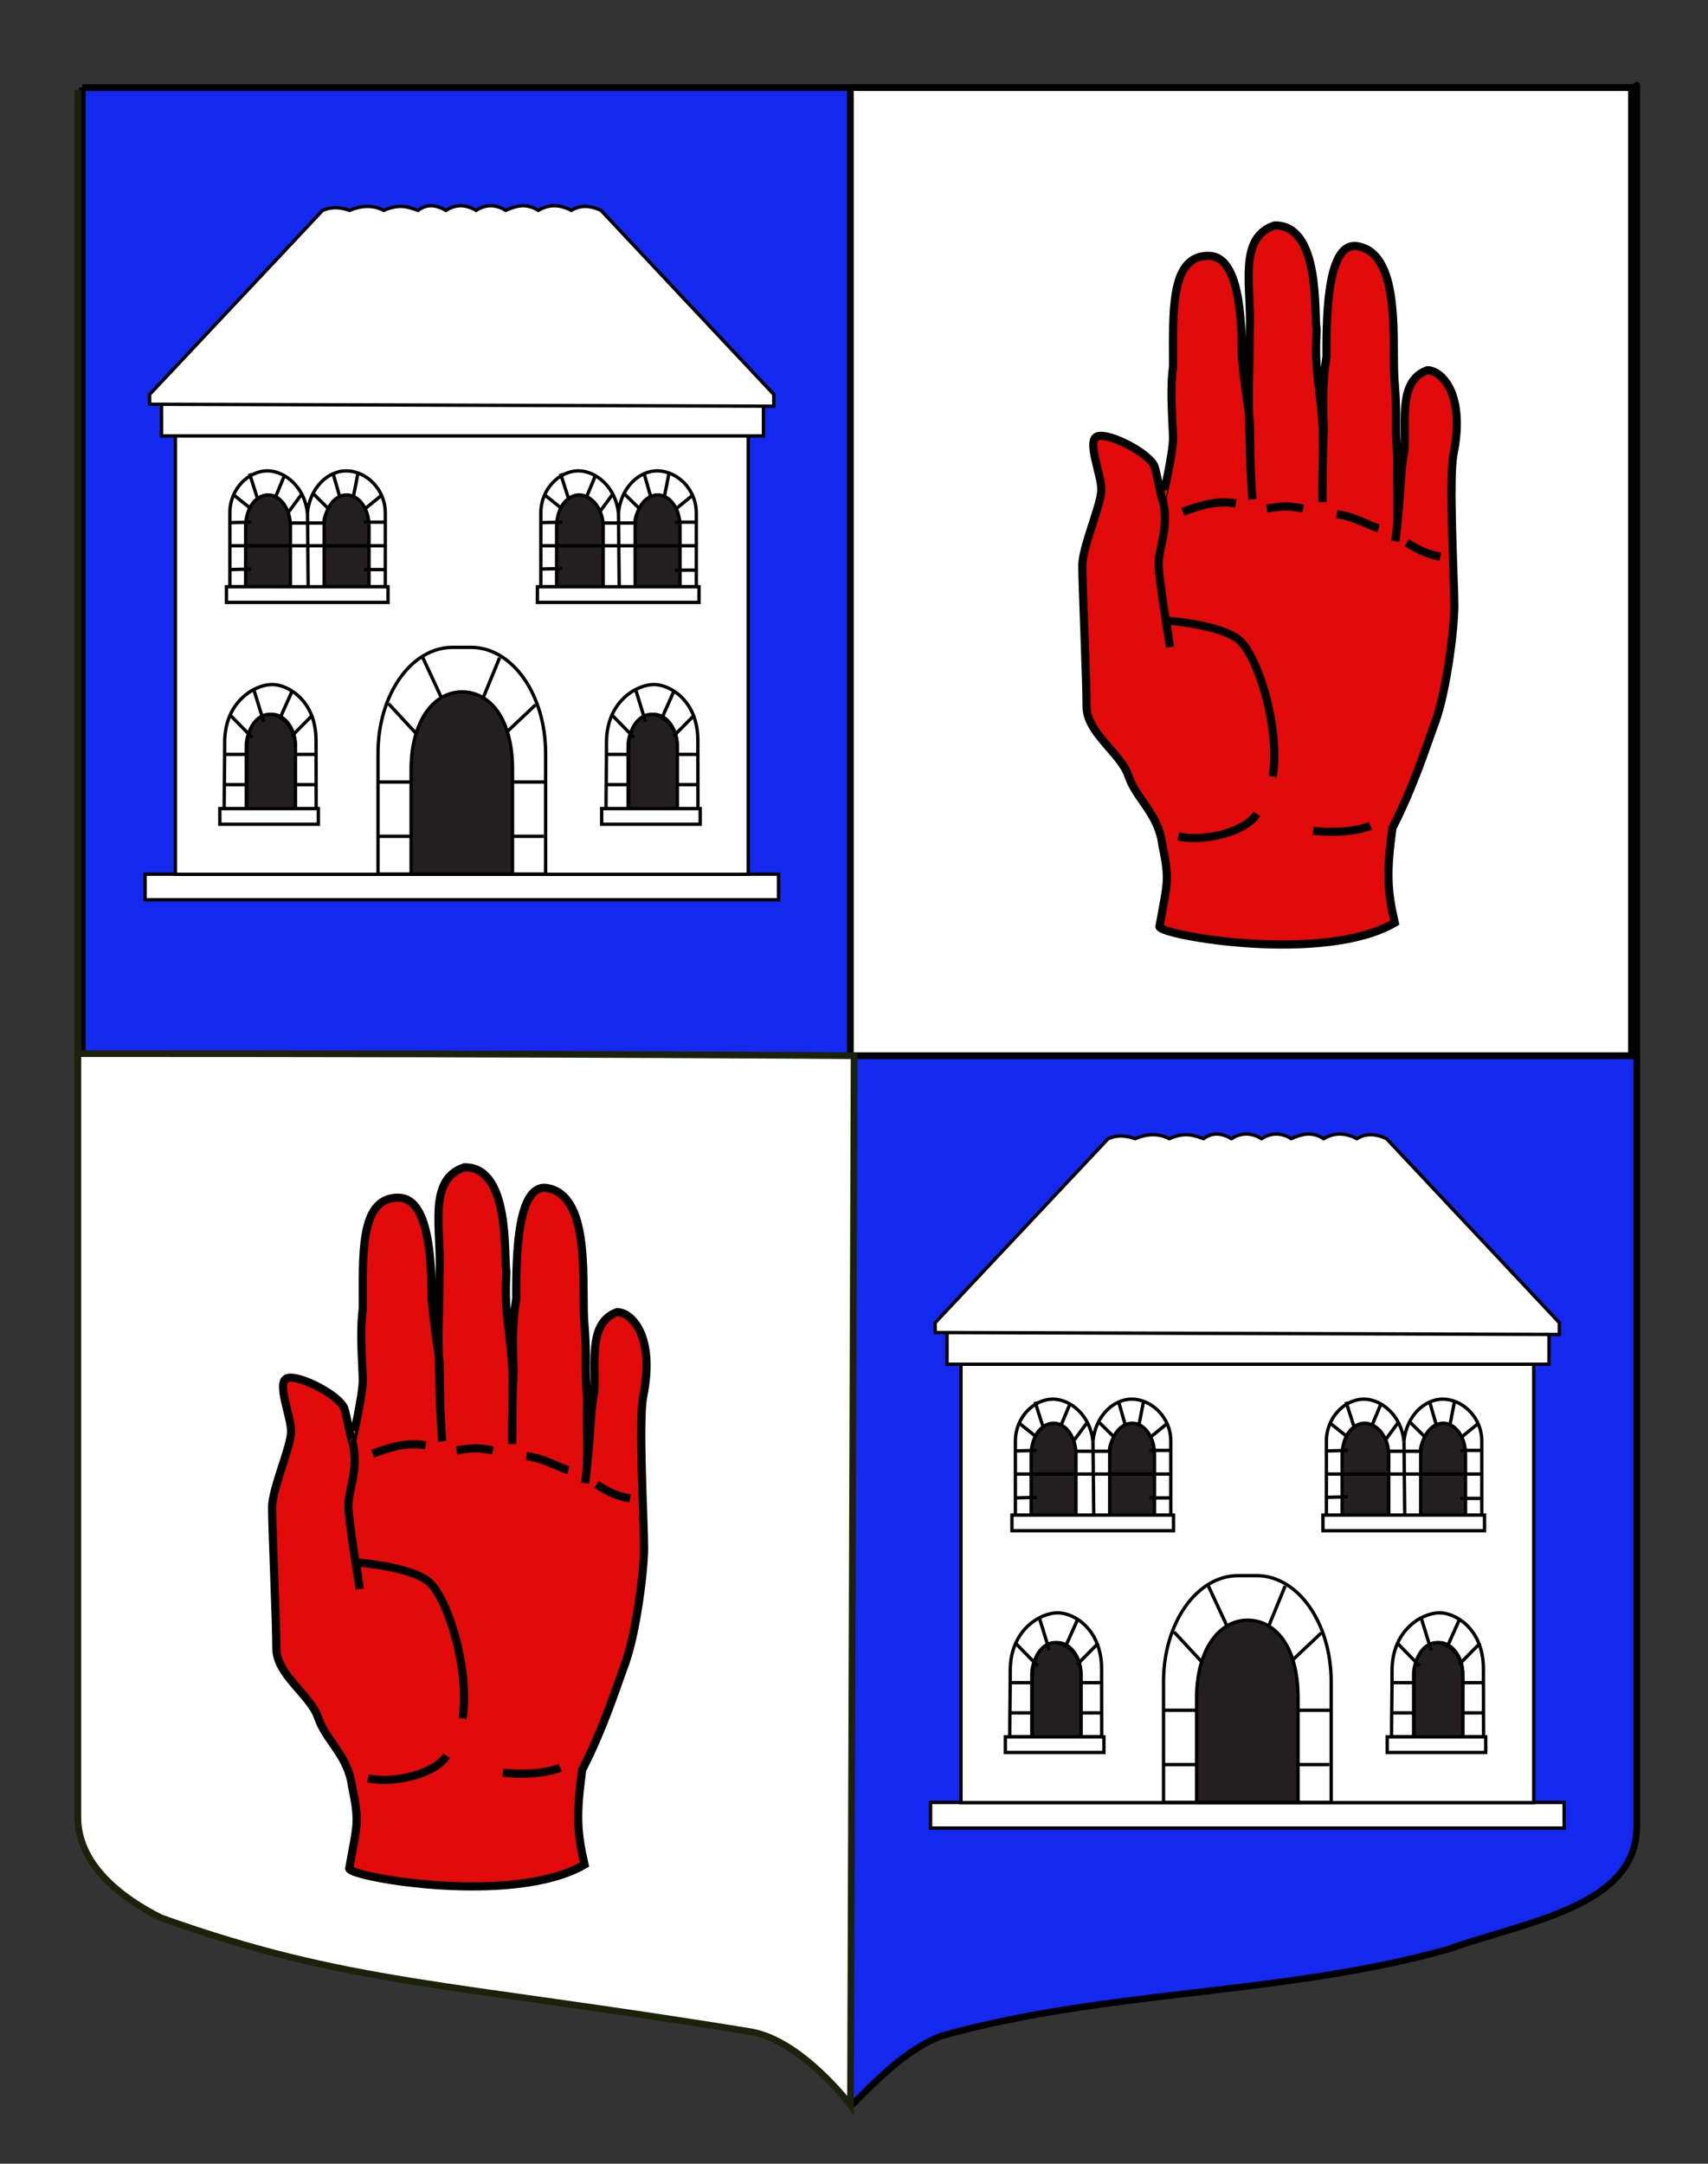 <?xml version="1.0" encoding="utf-8"?>
<!-- Generator: Adobe Illustrator 15.1.0, SVG Export Plug-In . SVG Version: 6.00 Build 0)  -->
<!DOCTYPE svg PUBLIC "-//W3C//DTD SVG 1.1//EN" "http://www.w3.org/Graphics/SVG/1.1/DTD/svg11.dtd">
<svg version="1.1"
	 id="svg2" xmlns:rdf="http://www.w3.org/1999/02/22-rdf-syntax-ns#" xmlns:dc="http://purl.org/dc/elements/1.1/" xmlns:inkscape="http://www.inkscape.org/namespaces/inkscape" sodipodi:docname="Blason_Nassau-Siegen.svg" sodipodi:docbase="C:\Documents and Settings\Jimmy\Mes documents\H‚Äö√Ñ√∂‚àö√ë‚àö‚àÇ‚Äö√†√∂‚àö√´‚Äö√†√∂‚Äö√†√á‚Äö√Ñ√∂‚àö‚Ä†‚àö‚àÇ‚Äö√Ñ√∂‚àö√ë‚Äö√Ñ‚Ä†‚Äö√Ñ√∂‚àö‚Ä†‚àö‚àÇ‚Äö√Ñ√∂‚àö‚Ä†‚àö√°¬¨¬®¬¨¬Æ¬¨¬®¬¨√Ü¬¨¬®¬¨¬Æ¬¨¬®¬¨¬©raldique\R‚Äö√Ñ√∂‚àö√ë‚àö‚àÇ‚Äö√†√∂‚àö√´‚Äö√†√∂‚Äö√†√á‚Äö√Ñ√∂‚àö‚Ä†‚àö‚àÇ‚Äö√Ñ√∂‚àö√ë‚Äö√Ñ‚Ä†‚Äö√Ñ√∂‚àö‚Ä†‚àö‚àÇ‚Äö√Ñ√∂‚àö‚Ä†‚àö√°¬¨¬®¬¨¬Æ¬¨¬®¬¨√Ü¬¨¬®¬¨¬Æ¬¨¬®¬¨¬©alisations Perso" sodipodi:version="0.32" inkscape:version="0.45+0.46pre0+devel" inkscape:output_extension="org.inkscape.output.svg.inkscape" xmlns:svg="http://www.w3.org/2000/svg" xmlns:sodipodi="http://sodipodi.sourceforge.net/DTD/sodipodi-0.dtd" xmlns:cc="http://creativecommons.org/ns#"
	 xmlns="http://www.w3.org/2000/svg" xmlns:xlink="http://www.w3.org/1999/xlink" x="0px" y="0px" width="255.118px"
	 height="323.15px" viewBox="0 0 255.118 323.15" enable-background="new 0 0 255.118 323.15" xml:space="preserve">
<rect x="0" y="0" width="255.118" height="323.15" fill="#333333" stroke="none"/>
<path id="Fond_ecu" fill="#1428F0" stroke="#000000" stroke-width="0.996" d="M12.296,13.085c0,136.375,0,234.456-0.002,257.997
	c0,7,6.401,12,12.39,15c27.961,10,57.918,10,87.875,17c5.992,2,10.984,6,14.979,11c3.993-4,7.987-8,12.979-10
	c24.965-7,50.928-6,75.894-13c10.985-4,28.059-6.207,28.059-18.25c0-249.664,0-263.164,0-259.747
	C166.583,13.085,90.186,13.085,12.296,13.085"/>
<path id="Quartier1_9_" fill="#FFFFFF" stroke="#000000" stroke-width="1.004" d="M127.018,13.086c0,136.688,0,144.578,0,144.578
	h116.666c0,0,0-148.002,0-144.578C204.543,13.086,166.159,13.086,127.018,13.086"/>
<path id="Dextre" fill="#FFFFFF" stroke="#1C2209" d="M11.63,13.418c0,136.375,0,234.456,0,257.997c0,7,6.406,12,12.406,15
	c28,10,42.547,9.601,88,17c7.663,1.248,15,11,15,11l0.537-156.749c0,0-37.943-0.309-115.943-0.309"/>
<g id="Maison_1_">
	
		<rect id="rect16685_1_" x="138.999" y="269.19" fill="#FFFFFF" stroke="#010101" stroke-width="0.5" width="94.627" height="3.824"/>
	
		<rect id="rect16687_1_" x="143.536" y="196.959" fill="#FFFFFF" stroke="#010101" stroke-width="0.5" width="85.553" height="72.251"/>
	<path id="path16717_1_" fill="#FFFFFF" stroke="#010101" stroke-width="0.5" d="M184.946,235.313
		c-6.181,0-11.154,7.058-11.154,15.828v18.031h25.039v-18.031c0-8.77-4.974-15.828-11.154-15.828H184.946z"/>
	<path id="path16719_1_" fill="#FFFFFF" stroke="#010101" stroke-width="0.5" d="M173.713,263.531h24.836"/>
	<path id="path16721_1_" fill="#FFFFFF" stroke="#010101" stroke-width="0.5" d="M198.881,255.423h-25.168"/>
	<path id="path16723_1_" fill="#FFFFFF" stroke="#010101" stroke-width="0.5" d="M175.36,243.724l5.496,5.927"/>
	<path id="path16725_1_" fill="#FFFFFF" stroke="#010101" stroke-width="0.5" d="M180.417,236.708l3.847,8.265"/>
	<path id="path16727_1_" fill="#FFFFFF" stroke="#010101" stroke-width="0.5" d="M191.958,236.863l-3.518,8.577"/>
	<path id="path16729_1_" fill="#FFFFFF" stroke="#010101" stroke-width="0.5" d="M197.34,243.88l-5.604,5.306"/>
	<g id="Toit_1_">
		
			<rect id="rect16689_1_" x="141.456" y="198.251" fill="#FFFFFF" stroke="#010101" stroke-width="0.5" width="89.912" height="5.492"/>
		<path id="path16809_1_" fill="#FFFFFF" stroke="#010101" stroke-width="0.5" d="M165.526,170.052c1.34-0.581,2.682-0.463,4.023,0
			c1.607-0.653,3.273-0.908,5.113,0c2.496-1.076,3.729-0.436,5.114,0c1.388-1.037,2.774-0.789,4.161,0
			c1.3-0.801,2.747-1.029,4.508,0c1.365-0.855,2.823-0.978,4.42,0c1.463-0.614,2.939-1.181,4.854,0c1.36-0.76,2.893-1.064,4.942,0
			c1.1-0.644,2.418-0.918,4.436,0l25.814,27.49l-0.004,1.756l-93.211-0.291l-0.021-1.455L165.526,170.052L165.526,170.052z"/>
	</g>
	<path id="Porte_1_" fill="#231F20" stroke="#010101" stroke-width="0.5" d="M186.327,241.969c-4.203,0-7.59,4.376-7.59,11.579
		v15.625h15.148v-15.625C193.885,245.947,190.527,241.969,186.327,241.969z"/>
	<g id="Fenetres_haut_3_" transform="translate(0.688,0)">
		<g id="Fenetres_D_3_">
			<path id="path16783_7_" fill="#FFFFFF" stroke="#010101" stroke-width="0.5" d="M203.024,208.956
				c-2.739,0-5.595,2.604-5.595,6.312v11.008h2.587c0-1.139-0.063-5.871-0.063-9.576c0-2.346,1.368-4.002,3.03-4.002
				c1.492,0,3.32,2.191,3.32,4.045h5.174c0-1.854,1.913-4.045,3.403-4.045c1.464,0,3.211,1.613,3.211,3.917
				c0,3.738-0.008,8.516-0.008,9.661h2.563v-11.008c0-3.708-2.974-6.312-5.841-6.312c-2.705,0-5.417,2.472-5.792,6.312
				C208.653,211.48,205.726,208.956,203.024,208.956z"/>
			<g id="g16785_7_" transform="translate(51.374,0)">
				<path id="path16787_7_" fill="#FFFFFF" stroke="#010101" stroke-width="0.5" d="M146.649,212.567l4.676,3.736"/>
				<path id="path16789_7_" fill="#FFFFFF" stroke="#010101" stroke-width="0.5" d="M148.989,209.349l1.869,5.839"/>
				<path id="path16791_11_" fill="#FFFFFF" stroke="#010101" stroke-width="0.5" d="M154.163,209.764l-3.218,7.756"/>
				<path id="path16791_10_" fill="#FFFFFF" stroke="#010101" stroke-width="0.5" d="M157.65,215.266l0.115,11.624"/>
				<path id="path16793_23_" fill="#FFFFFF" stroke="#010101" stroke-width="0.5" d="M156.769,212.464l-3.384,4.597"/>
			</g>
			<g id="g16795_7_">
				<path id="path16797_7_" fill="#FFFFFF" stroke="#010101" stroke-width="0.5" d="M209.982,212.464l4.484,4.412"/>
				<path id="path16799_3_" fill="#FFFFFF" stroke="#010101" stroke-width="0.5" d="M212.819,209.247l1.954,6.798"/>
				<path id="path16801_3_" fill="#FFFFFF" stroke="#010101" stroke-width="0.5" d="M216.613,209.091l-1.265,6.436"/>
				<path id="path16803_3_" fill="#FFFFFF" stroke="#010101" stroke-width="0.5" d="M219.949,212.724l-4.716,3.84"/>
			</g>
			<path id="path16805_7_" fill="#231F20" stroke="#010101" stroke-width="0.5" d="M203.148,212.548
				c-1.855,0-3.363,2.097-3.363,4.73v10.402h6.959v-10.402C206.744,214.644,205.005,212.548,203.148,212.548z"/>
			<path id="path16807_3_" fill="#231F20" stroke="#010101" stroke-width="0.5" d="M214.88,212.548c-1.857,0-3.363,2.097-3.363,4.73
				v10.402h6.699v-10.402C218.214,214.644,216.737,212.548,214.88,212.548z"/>
			<rect x="196.917" y="226.266" fill="#FFFFFF" stroke="#010101" stroke-width="0.5" width="24.136" height="2.336"/>
			<line fill="none" stroke="#010101" stroke-width="0.5" x1="197.525" y1="216.694" x2="200.63" y2="216.616"/>
			<line fill="none" stroke="#010101" stroke-width="0.5" x1="217.457" y1="216.616" x2="220.637" y2="216.616"/>
			<path fill="none" stroke="#010101" stroke-width="0.5" d="M220.637,223.206"/>
			<path fill="none" stroke="#010101" stroke-width="0.5" d="M197.564,223.206"/>
			<line fill="none" stroke="#010101" stroke-width="0.5" x1="197.564" y1="220.145" x2="220.6" y2="220.145"/>
			<line fill="none" stroke="#010101" stroke-width="0.5" x1="197.525" y1="223.622" x2="200.63" y2="223.544"/>
			<line fill="none" stroke="#010101" stroke-width="0.5" x1="217.457" y1="223.778" x2="220.637" y2="223.778"/>
		</g>
	</g>
	<g id="Fenetres_haut_2_" transform="translate(0.688,0)">
		<g id="Fenetres_D_2_">
			<path id="path16783_6_" fill="#FFFFFF" stroke="#010101" stroke-width="0.5" d="M156.57,208.956
				c-2.738,0-5.595,2.604-5.595,6.312v11.008h2.586c0-1.139-0.063-5.871-0.063-9.576c0-2.346,1.367-4.002,3.03-4.002
				c1.492,0,3.32,2.191,3.32,4.045h5.174c0-1.854,1.912-4.045,3.403-4.045c1.465,0,3.212,1.613,3.212,3.917
				c0,3.738-0.007,8.516-0.007,9.661h2.563v-11.008c0-3.708-2.975-6.312-5.841-6.312c-2.706,0-5.417,2.472-5.792,6.312
				C162.199,211.48,159.272,208.956,156.57,208.956z"/>
			<g id="g16785_6_" transform="translate(51.374,0)">
				<path id="path16787_6_" fill="#FFFFFF" stroke="#010101" stroke-width="0.5" d="M100.196,212.567l4.676,3.736"/>
				<path id="path16789_6_" fill="#FFFFFF" stroke="#010101" stroke-width="0.5" d="M102.534,209.349l1.87,5.839"/>
				<path id="path16791_9_" fill="#FFFFFF" stroke="#010101" stroke-width="0.5" d="M107.71,209.764l-3.22,7.756"/>
				<path id="path16791_8_" fill="#FFFFFF" stroke="#010101" stroke-width="0.5" d="M111.196,215.266l0.115,11.624"/>
				<path id="path16793_22_" fill="#FFFFFF" stroke="#010101" stroke-width="0.5" d="M110.314,212.464l-3.382,4.597"/>
			</g>
			<g id="g16795_6_">
				<path id="path16797_6_" fill="#FFFFFF" stroke="#010101" stroke-width="0.5" d="M163.528,212.464l4.484,4.412"/>
				<path id="path16799_2_" fill="#FFFFFF" stroke="#010101" stroke-width="0.5" d="M166.365,209.247l1.954,6.798"/>
				<path id="path16801_2_" fill="#FFFFFF" stroke="#010101" stroke-width="0.5" d="M170.16,209.091l-1.266,6.436"/>
				<path id="path16803_2_" fill="#FFFFFF" stroke="#010101" stroke-width="0.5" d="M173.494,212.724l-4.714,3.84"/>
			</g>
			<path id="path16805_6_" fill="#231F20" stroke="#010101" stroke-width="0.5" d="M156.694,212.548
				c-1.856,0-3.364,2.097-3.364,4.73v10.402h6.698v-10.402C160.029,214.644,158.55,212.548,156.694,212.548z"/>
			<path id="path16807_2_" fill="#231F20" stroke="#010101" stroke-width="0.5" d="M168.425,212.548
				c-1.855,0-3.362,2.097-3.362,4.73v10.402h6.697v-10.402C171.76,214.644,170.283,212.548,168.425,212.548z"/>
			<rect x="150.462" y="226.266" fill="#FFFFFF" stroke="#010101" stroke-width="0.5" width="24.138" height="2.336"/>
			<line fill="none" stroke="#010101" stroke-width="0.5" x1="151.071" y1="216.694" x2="154.175" y2="216.616"/>
			<line fill="none" stroke="#010101" stroke-width="0.5" x1="171.001" y1="216.616" x2="174.184" y2="216.616"/>
			<path fill="none" stroke="#010101" stroke-width="0.5" d="M174.184,223.206"/>
			<path fill="none" stroke="#010101" stroke-width="0.5" d="M151.109,223.206"/>
			<line fill="none" stroke="#010101" stroke-width="0.5" x1="151.109" y1="220.145" x2="174.145" y2="220.145"/>
			<line fill="none" stroke="#010101" stroke-width="0.5" x1="171.001" y1="223.7" x2="174.184" y2="223.7"/>
			<line fill="none" stroke="#010101" stroke-width="0.5" x1="151.071" y1="223.7" x2="154.175" y2="223.622"/>
		</g>
	</g>
	<g id="Fenetre_bas_D_1_">
		<g id="g16795_5_">
			<path id="path16797_5_" fill="#FFFFFF" stroke="#010101" stroke-width="0.5" d="M221.232,244.258"/>
		</g>
		<path id="path16783_5_" fill="#FFFFFF" stroke="#010101" stroke-width="0.5" d="M218.489,259.395l3.1-0.001
			c0-2.989-0.019-6.642-0.019-10.171c0-5.916-4.129-8.355-6.552-8.355c-2.645,0-7.092,2.594-7.092,8.613
			c0,3.592-0.076,7.041-0.076,9.913h3.299v-9.341c0-2.635,2.012-4.73,3.869-4.73c1.855,0,3.47,2.097,3.47,4.732L218.489,259.395
			L218.489,259.395z"/>
		<path id="path16805_5_" fill="#231F20" stroke="#010101" stroke-width="0.5" d="M214.603,245.323c-1.856,0-3.362,2.095-3.362,4.73
			v10.402l7.25-0.103v-10.402C218.489,247.317,216.459,245.323,214.603,245.323z"/>
		<g id="g16785_5_" transform="translate(51.374,0)">
			<path id="path16787_5_" fill="#FFFFFF" stroke="#010101" stroke-width="0.5" d="M157.228,245.28l3.449,3.527"/>
			<path id="path16789_5_" fill="#FFFFFF" stroke="#010101" stroke-width="0.5" d="M160.906,241.647l1.495,4.828"/>
			<path id="path16791_7_" fill="#FFFFFF" stroke="#010101" stroke-width="0.5" d="M166.58,241.958l-1.84,4.1"/>
			<path id="path16793_21_" fill="#FFFFFF" stroke="#010101" stroke-width="0.5" d="M169.722,245.384l-3.182,3.217"/>
			<path id="path16793_20_" fill="#FFFFFF" stroke="#010101" stroke-width="0.5" d="M170.125,251.3h-3.238"/>
			<path id="path16793_19_" fill="#FFFFFF" stroke="#010101" stroke-width="0.5" d="M170.125,255.814h-3.238"/>
			<path id="path16793_18_" fill="#FFFFFF" stroke="#010101" stroke-width="0.5" d="M159.662,251.3h-3.24"/>
			<path id="path16793_17_" fill="#FFFFFF" stroke="#010101" stroke-width="0.5" d="M159.662,255.814h-3.24"/>
		</g>
		<rect x="207.204" y="259.394" fill="#FFFFFF" stroke="#010101" stroke-width="0.5" width="14.715" height="2.335"/>
	</g>
	<g id="Fenetre_bas_G_1_">
		<g id="g16795_4_">
			<path id="path16797_4_" fill="#FFFFFF" stroke="#010101" stroke-width="0.5" d="M164.2,244.258"/>
		</g>
		<path id="path16783_4_" fill="#FFFFFF" stroke="#010101" stroke-width="0.5" d="M161.458,259.395l3.099-0.001
			c0-2.989-0.017-6.642-0.017-10.171c0-5.916-4.129-8.355-6.554-8.355c-2.644,0-7.091,2.594-7.091,8.613
			c0,3.592-0.077,7.041-0.077,9.913h3.3v-9.341c0-2.635,2.012-4.73,3.868-4.73s3.472,2.097,3.472,4.732V259.395z"/>
		<path id="path16805_4_" fill="#231F20" stroke="#010101" stroke-width="0.5" d="M157.57,245.323c-1.856,0-3.362,2.095-3.362,4.73
			v10.402l7.25-0.103v-10.402C161.458,247.317,159.427,245.323,157.57,245.323z"/>
		<g id="g16785_4_" transform="translate(51.374,0)">
			<path id="path16787_4_" fill="#FFFFFF" stroke="#010101" stroke-width="0.5" d="M100.194,245.28l3.45,3.527"/>
			<path id="path16789_4_" fill="#FFFFFF" stroke="#010101" stroke-width="0.5" d="M103.875,241.647l1.494,4.828"/>
			<path id="path16791_6_" fill="#FFFFFF" stroke="#010101" stroke-width="0.5" d="M109.546,241.958l-1.84,4.1"/>
			<path id="path16793_16_" fill="#FFFFFF" stroke="#010101" stroke-width="0.5" d="M112.69,245.384l-3.183,3.217"/>
			<path id="path16793_15_" fill="#FFFFFF" stroke="#010101" stroke-width="0.5" d="M113.091,251.3h-3.238"/>
			<path id="path16793_14_" fill="#FFFFFF" stroke="#010101" stroke-width="0.5" d="M113.091,255.814h-3.238"/>
			<path id="path16793_13_" fill="#FFFFFF" stroke="#010101" stroke-width="0.5" d="M102.629,251.3H99.39"/>
			<path id="path16793_12_" fill="#FFFFFF" stroke="#010101" stroke-width="0.5" d="M102.629,255.814H99.39"/>
		</g>
		<rect x="150.17" y="259.394" fill="#FFFFFF" stroke="#010101" stroke-width="0.5" width="14.717" height="2.335"/>
	</g>
</g>
<g id="Maison">
	<rect id="rect16685" x="21.666" y="130.555" fill="#FFFFFF" stroke="#010101" stroke-width="0.5" width="94.626" height="3.824"/>
	<rect id="rect16687" x="26.202" y="58.323" fill="#FFFFFF" stroke="#010101" stroke-width="0.5" width="85.553" height="72.251"/>
	<path id="path16717" fill="#FFFFFF" stroke="#010101" stroke-width="0.5" d="M67.613,96.678c-6.181,0-11.154,7.057-11.154,15.828
		v18.03h25.038v-18.03c0-8.77-4.973-15.828-11.154-15.828H67.613z"/>
	<path id="path16719" fill="#FFFFFF" stroke="#010101" stroke-width="0.5" d="M56.38,124.896h24.837"/>
	<path id="path16721" fill="#FFFFFF" stroke="#010101" stroke-width="0.5" d="M81.548,116.787H56.38"/>
	<path id="path16723" fill="#FFFFFF" stroke="#010101" stroke-width="0.5" d="M58.027,105.089l5.496,5.927"/>
	<path id="path16725" fill="#FFFFFF" stroke="#010101" stroke-width="0.5" d="M63.084,98.073l3.846,8.265"/>
	<path id="path16727" fill="#FFFFFF" stroke="#010101" stroke-width="0.5" d="M74.625,98.228l-3.518,8.578"/>
	<path id="path16729" fill="#FFFFFF" stroke="#010101" stroke-width="0.5" d="M80.008,105.245l-5.605,5.305"/>
	<g id="Toit">
		<rect id="rect16689" x="24.122" y="59.616" fill="#FFFFFF" stroke="#010101" stroke-width="0.5" width="89.913" height="5.491"/>
		<path id="path16809" fill="#FFFFFF" stroke="#010101" stroke-width="0.5" d="M48.193,31.417c1.339-0.582,2.681-0.464,4.023,0
			c1.607-0.654,3.274-0.909,5.113,0c2.497-1.077,3.73-0.436,5.115,0c1.387-1.038,2.774-0.789,4.161,0c1.3-0.801,2.747-1.029,4.508,0
			c1.365-0.856,2.823-0.978,4.42,0c1.463-0.615,2.939-1.181,4.854,0c1.361-0.76,2.893-1.065,4.942,0c1.1-0.644,2.418-0.918,4.436,0
			l25.815,27.49l-0.005,1.755l-93.21-0.291l-0.022-1.454L48.193,31.417L48.193,31.417z"/>
	</g>
	<path id="Porte" fill="#231F20" stroke="#010101" stroke-width="0.5" d="M68.993,103.333c-4.202,0-7.589,4.376-7.589,11.58v15.624
		h15.148v-15.624C76.552,107.312,73.194,103.333,68.993,103.333z"/>
	<g id="Fenetres_haut" transform="translate(0.688,0)">
		<g id="Fenetres_D">
			<path id="path16783" fill="#FFFFFF" stroke="#010101" stroke-width="0.5" d="M85.691,70.321c-2.739,0-5.595,2.603-5.595,6.312
				V87.64h2.587c0-1.139-0.063-5.871-0.063-9.576c0-2.346,1.368-4.002,3.03-4.002c1.492,0,3.32,2.192,3.32,4.046h5.174
				c0-1.854,1.913-4.046,3.404-4.046c1.463,0,3.21,1.614,3.21,3.917c0,3.738-0.008,8.516-0.008,9.662h2.564V76.633
				c0-3.708-2.974-6.312-5.841-6.312c-2.705,0-5.417,2.471-5.792,6.312C91.32,72.845,88.393,70.321,85.691,70.321z"/>
			<g id="g16785" transform="translate(51.374,0)">
				<path id="path16787" fill="#FFFFFF" stroke="#010101" stroke-width="0.5" d="M29.316,73.932l4.676,3.736"/>
				<path id="path16789" fill="#FFFFFF" stroke="#010101" stroke-width="0.5" d="M31.656,70.714l1.869,5.838"/>
				<path id="path16791" fill="#FFFFFF" stroke="#010101" stroke-width="0.5" d="M36.83,71.13l-3.218,7.755"/>
				<path id="path16791_3_" fill="#FFFFFF" stroke="#010101" stroke-width="0.5" d="M40.317,76.632l0.115,11.624"/>
				<path id="path16793" fill="#FFFFFF" stroke="#010101" stroke-width="0.5" d="M39.436,73.829l-3.383,4.596"/>
			</g>
			<g id="g16795">
				<path id="path16797" fill="#FFFFFF" stroke="#010101" stroke-width="0.5" d="M92.649,73.829l4.485,4.411"/>
				<path id="path16799" fill="#FFFFFF" stroke="#010101" stroke-width="0.5" d="M95.486,70.612l1.954,6.797"/>
				<path id="path16801" fill="#FFFFFF" stroke="#010101" stroke-width="0.5" d="M99.28,70.456l-1.265,6.435"/>
				<path id="path16803" fill="#FFFFFF" stroke="#010101" stroke-width="0.5" d="M102.615,74.089l-4.715,3.84"/>
			</g>
			<path id="path16805" fill="#231F20" stroke="#010101" stroke-width="0.5" d="M85.815,73.912c-1.855,0-3.363,2.097-3.363,4.731
				v10.402h6.959V78.643C89.411,76.009,87.673,73.912,85.815,73.912z"/>
			<path id="path16807" fill="#231F20" stroke="#010101" stroke-width="0.5" d="M97.547,73.912c-1.857,0-3.363,2.097-3.363,4.731
				v10.402h6.699V78.643C100.882,76.009,99.404,73.912,97.547,73.912z"/>
			<rect x="79.585" y="87.632" fill="#FFFFFF" stroke="#010101" stroke-width="0.5" width="24.135" height="2.336"/>
			<line fill="none" stroke="#010101" stroke-width="0.5" x1="80.192" y1="78.059" x2="83.297" y2="77.981"/>
			<line fill="none" stroke="#010101" stroke-width="0.5" x1="100.124" y1="77.981" x2="103.304" y2="77.981"/>
			<path fill="none" stroke="#010101" stroke-width="0.5" d="M103.304,84.571"/>
			<path fill="none" stroke="#010101" stroke-width="0.5" d="M80.231,84.571"/>
			<line fill="none" stroke="#010101" stroke-width="0.5" x1="80.231" y1="81.51" x2="103.267" y2="81.51"/>
			<line fill="none" stroke="#010101" stroke-width="0.5" x1="80.192" y1="84.986" x2="83.297" y2="84.909"/>
			<line fill="none" stroke="#010101" stroke-width="0.5" x1="100.124" y1="85.142" x2="103.304" y2="85.142"/>
		</g>
	</g>
	<g id="Fenetres_haut_1_" transform="translate(0.688,0)">
		<g id="Fenetres_D_1_">
			<path id="path16783_2_" fill="#FFFFFF" stroke="#010101" stroke-width="0.5" d="M39.237,70.321c-2.739,0-5.595,2.603-5.595,6.312
				V87.64h2.586c0-1.139-0.064-5.871-0.064-9.576c0-2.346,1.368-4.002,3.031-4.002c1.492,0,3.32,2.192,3.32,4.046h5.174
				c0-1.854,1.912-4.046,3.404-4.046c1.464,0,3.211,1.614,3.211,3.917c0,3.738-0.007,8.516-0.007,9.662h2.564V76.633
				c0-3.708-2.975-6.312-5.841-6.312c-2.706,0-5.417,2.471-5.792,6.312C44.866,72.845,41.939,70.321,39.237,70.321z"/>
			<g id="g16785_3_" transform="translate(51.374,0)">
				<path id="path16787_3_" fill="#FFFFFF" stroke="#010101" stroke-width="0.5" d="M-17.137,73.932l4.676,3.736"/>
				<path id="path16789_3_" fill="#FFFFFF" stroke="#010101" stroke-width="0.5" d="M-14.799,70.714l1.87,5.838"/>
				<path id="path16791_5_" fill="#FFFFFF" stroke="#010101" stroke-width="0.5" d="M-9.624,71.13l-3.219,7.755"/>
				<path id="path16791_4_" fill="#FFFFFF" stroke="#010101" stroke-width="0.5" d="M-6.137,76.632l0.115,11.624"/>
				<path id="path16793_11_" fill="#FFFFFF" stroke="#010101" stroke-width="0.5" d="M-7.019,73.829l-3.382,4.596"/>
			</g>
			<g id="g16795_3_">
				<path id="path16797_3_" fill="#FFFFFF" stroke="#010101" stroke-width="0.5" d="M46.195,73.829l4.484,4.411"/>
				<path id="path16799_1_" fill="#FFFFFF" stroke="#010101" stroke-width="0.5" d="M49.031,70.612l1.955,6.797"/>
				<path id="path16801_1_" fill="#FFFFFF" stroke="#010101" stroke-width="0.5" d="M52.826,70.456l-1.265,6.435"/>
				<path id="path16803_1_" fill="#FFFFFF" stroke="#010101" stroke-width="0.5" d="M56.161,74.089l-4.714,3.84"/>
			</g>
			<path id="path16805_3_" fill="#231F20" stroke="#010101" stroke-width="0.5" d="M39.361,73.912c-1.857,0-3.364,2.097-3.364,4.731
				v10.402h6.698V78.643C42.696,76.009,41.218,73.912,39.361,73.912z"/>
			<path id="path16807_1_" fill="#231F20" stroke="#010101" stroke-width="0.5" d="M51.093,73.912c-1.856,0-3.363,2.097-3.363,4.731
				v10.402h6.697V78.643C54.427,76.009,52.95,73.912,51.093,73.912z"/>
			<rect x="33.13" y="87.632" fill="#FFFFFF" stroke="#010101" stroke-width="0.5" width="24.137" height="2.336"/>
			<line fill="none" stroke="#010101" stroke-width="0.5" x1="33.738" y1="78.059" x2="36.843" y2="77.981"/>
			<line fill="none" stroke="#010101" stroke-width="0.5" x1="53.669" y1="77.981" x2="56.851" y2="77.981"/>
			<path fill="none" stroke="#010101" stroke-width="0.5" d="M56.851,84.571"/>
			<path fill="none" stroke="#010101" stroke-width="0.5" d="M33.776,84.571"/>
			<line fill="none" stroke="#010101" stroke-width="0.5" x1="33.776" y1="81.51" x2="56.812" y2="81.51"/>
			<line fill="none" stroke="#010101" stroke-width="0.5" x1="53.669" y1="85.064" x2="56.851" y2="85.064"/>
			<line fill="none" stroke="#010101" stroke-width="0.5" x1="33.738" y1="85.064" x2="36.843" y2="84.986"/>
		</g>
	</g>
	<g id="Fenetre_bas_D">
		<g id="g16795_1_">
			<path id="path16797_2_" fill="#FFFFFF" stroke="#010101" stroke-width="0.5" d="M103.899,105.622"/>
		</g>
		<path id="path16783_3_" fill="#FFFFFF" stroke="#010101" stroke-width="0.5" d="M101.156,120.76l3.099-0.001
			c0-2.989-0.018-6.641-0.018-10.171c0-5.916-4.129-8.356-6.552-8.356c-2.644,0-7.092,2.595-7.092,8.614
			c0,3.592-0.076,7.041-0.076,9.913h3.299v-9.34c0-2.635,2.012-4.73,3.869-4.73c1.856,0,3.47,2.096,3.47,4.731L101.156,120.76
			L101.156,120.76z"/>
		<path id="path16805_1_" fill="#231F20" stroke="#010101" stroke-width="0.5" d="M97.27,106.687c-1.856,0-3.363,2.095-3.363,4.73
			v10.403l7.25-0.103v-10.402C101.156,108.681,99.127,106.687,97.27,106.687z"/>
		<g id="g16785_1_" transform="translate(51.374,0)">
			<path id="path16787_1_" fill="#FFFFFF" stroke="#010101" stroke-width="0.5" d="M39.895,106.645l3.449,3.527"/>
			<path id="path16789_1_" fill="#FFFFFF" stroke="#010101" stroke-width="0.5" d="M43.573,103.012l1.495,4.828"/>
			<path id="path16791_1_" fill="#FFFFFF" stroke="#010101" stroke-width="0.5" d="M49.246,103.323l-1.839,4.1"/>
			<path id="path16793_1_" fill="#FFFFFF" stroke="#010101" stroke-width="0.5" d="M52.389,106.748l-3.182,3.216"/>
			<path id="path16793_2_" fill="#FFFFFF" stroke="#010101" stroke-width="0.5" d="M52.792,112.664h-3.239"/>
			<path id="path16793_3_" fill="#FFFFFF" stroke="#010101" stroke-width="0.5" d="M52.792,117.179h-3.239"/>
			<path id="path16793_5_" fill="#FFFFFF" stroke="#010101" stroke-width="0.5" d="M42.328,112.664h-3.239"/>
			<path id="path16793_4_" fill="#FFFFFF" stroke="#010101" stroke-width="0.5" d="M42.328,117.179h-3.239"/>
		</g>
		<rect x="89.87" y="120.759" fill="#FFFFFF" stroke="#010101" stroke-width="0.5" width="14.716" height="2.335"/>
	</g>
	<g id="Fenetre_bas_G">
		<g id="g16795_2_">
			<path id="path16797_1_" fill="#FFFFFF" stroke="#010101" stroke-width="0.5" d="M46.867,105.622"/>
		</g>
		<path id="path16783_1_" fill="#FFFFFF" stroke="#010101" stroke-width="0.5" d="M44.124,120.76l3.099-0.001
			c0-2.989-0.017-6.641-0.017-10.171c0-5.916-4.128-8.356-6.553-8.356c-2.643,0-7.091,2.595-7.091,8.614
			c0,3.592-0.077,7.041-0.077,9.913h3.3v-9.34c0-2.635,2.011-4.73,3.868-4.73c1.856,0,3.471,2.096,3.471,4.731V120.76z"/>
		<path id="path16805_2_" fill="#231F20" stroke="#010101" stroke-width="0.5" d="M40.237,106.687c-1.856,0-3.363,2.095-3.363,4.73
			v10.403l7.25-0.103v-10.402C44.124,108.681,42.094,106.687,40.237,106.687z"/>
		<g id="g16785_2_" transform="translate(51.374,0)">
			<path id="path16787_2_" fill="#FFFFFF" stroke="#010101" stroke-width="0.5" d="M-17.139,106.645l3.45,3.527"/>
			<path id="path16789_2_" fill="#FFFFFF" stroke="#010101" stroke-width="0.5" d="M-13.459,103.012l1.495,4.828"/>
			<path id="path16791_2_" fill="#FFFFFF" stroke="#010101" stroke-width="0.5" d="M-7.787,103.323l-1.839,4.1"/>
			<path id="path16793_10_" fill="#FFFFFF" stroke="#010101" stroke-width="0.5" d="M-4.643,106.748l-3.182,3.216"/>
			<path id="path16793_9_" fill="#FFFFFF" stroke="#010101" stroke-width="0.5" d="M-4.241,112.664H-7.48"/>
			<path id="path16793_8_" fill="#FFFFFF" stroke="#010101" stroke-width="0.5" d="M-4.241,117.179H-7.48"/>
			<path id="path16793_7_" fill="#FFFFFF" stroke="#010101" stroke-width="0.5" d="M-14.704,112.664h-3.239"/>
			<path id="path16793_6_" fill="#FFFFFF" stroke="#010101" stroke-width="0.5" d="M-14.704,117.179h-3.239"/>
		</g>
		<rect x="32.837" y="120.759" fill="#FFFFFF" stroke="#010101" stroke-width="0.5" width="14.717" height="2.335"/>
	</g>
</g>
<g id="g3657" transform="matrix(1.22,0,0,1.22,-43.003,-4.454)">
	<path id="path8616" fill="#E20A0A" stroke="#000000" d="M178.871,57.186c-0.167-3.664-0.329-6.318,0-8.705
		c0-6.589-0.373-13.313,4.118-13.508c1.808-0.079,4.367,1.102,4.291,12.393c0.396,3.768,0.432,3.684,0.97,7.644
		c0.156,3.318-0.042,4.804,0.339,9.786c-0.378-4.835-0.397-9.642-0.397-9.642c-0.135-4.406,0.069-6.991,0.069-10.958
		c0.264-5.313-1.54-11.43,3.029-12.945c5.664-0.097,4.822,10.759,5.15,12.735c-0.226,4.996,0.224,5.723,0.62,10.344
		c0.368,3.995-0.006,7.109,0.098,10.787c0.026-3.554-0.005-5.237,0.165-9.061c-0.139-3.216-0.125-6.111,0.33-8.731
		c-0.05-6.098,0.294-14.327,3.92-13.509c5.445,1.112,3.993,12.368,4.435,16.77c0.352,4.568-0.024,4.05,0.319,9.219
		c-0.108,3.901,0.262,6.406-0.234,10.105c0.783-6.719,0.56-8.349,1.114-11.218c0.199-3.66-0.757-8.448,2.801-9.719
		c1.648,0,4.708,2.765,3.186,10.309c-0.588,2.926,0.109,15.554,0.109,18.521c0,2.965-0.989,10.522-2.307,14.144
		c-1.318,3.626-2.674,7.947-5.271,13.064c-0.73,5.399-0.647,7.579,0.283,11.594c-8.639,5.051-28.555,1.591-28.806,0.492
		c0.927-5.318,1.311-5.503,0.339-10.092c-0.464-3.728-3.204-5.571-4.136-8.368c-0.932-2.796-5.126-5.254-5.126-8.517
		c0-3.262-0.522-14.891-0.522-17.22c0-2.331,2.331-7.455,2.331-9.32c0-1.863-1.865-6.057-0.468-6.523
		c1.398-0.466,6.39,2.072,6.989,3.728c0.235,0.652,0.65,3.108,0.938,4.029C177.55,64.817,178.873,59.254,178.871,57.186z"/>
	<path id="path8618" fill="#E20A0A" stroke="#000000" d="M203.034,104.743c-2.764,1.125-7.017,0.615-7.017,0.615"/>
	<path id="path8620" fill="#E20A0A" stroke="#000000" d="M189.119,103.275c-1.367,2.278-6.668,3.481-9.617,2.757"/>
	<path id="path8644" fill="#E20A0A" stroke="#000000" d="M186.568,65.28c-2.056-0.343-3.77,0-6.511,1.029"/>
	<path id="path8646" fill="#E20A0A" stroke="#000000" d="M194.792,65.908c-1.713-0.343-2.397-0.343-4.455,0"/>
	<path id="path8648" fill="#E20A0A" stroke="#000000" d="M204.047,68.306c-1.371-0.342-2.743-1.371-5.142-1.712"/>
	<path id="path8650" fill="#E20A0A" stroke="#000000" d="M211.587,71.791c-1.714-0.342-2.399-0.685-4.114-1.713"/>
	<path id="path8681" fill="#E20A0A" stroke="#000000" d="M191.078,98.716c0.931-6.057-1.865-14.911-4.194-16.774
		c-2.33-1.865-8.852-2.33-8.852-2.33l0.466,3.262c0,0-1.397-8.386-1.397-10.252c0-1.864,1.314-4.413,0.504-7.77"/>
</g>
<g id="g3657_1_" transform="matrix(1.22,0,0,1.22,-43.003,-4.454)">
	<path id="path8616_1_" fill="#E20A0A" stroke="#000000" d="M79.672,172.484c-0.166-3.664-0.329-6.318,0-8.704
		c0-6.589-0.373-13.313,4.118-13.509c1.808-0.079,4.367,1.102,4.292,12.394c0.395,3.766,0.432,3.684,0.97,7.643
		c0.156,3.319-0.042,4.804,0.34,9.787c-0.379-4.836-0.398-9.643-0.398-9.643c-0.135-4.407,0.069-6.991,0.069-10.958
		c0.264-5.314-1.54-11.43,3.029-12.945c5.664-0.098,4.822,10.759,5.15,12.735c-0.225,4.997,0.224,5.723,0.62,10.344
		c0.368,3.995-0.006,7.109,0.098,10.788c0.026-3.554-0.005-5.238,0.165-9.061c-0.14-3.217-0.125-6.112,0.329-8.731
		c-0.049-6.099,0.294-14.327,3.92-13.508c5.445,1.112,3.994,12.368,4.436,16.77c0.352,4.57-0.025,4.051,0.318,9.219
		c-0.108,3.901,0.262,6.406-0.233,10.105c0.782-6.72,0.56-8.35,1.113-11.218c0.199-3.66-0.756-8.448,2.801-9.719
		c1.648,0,4.709,2.765,3.186,10.309c-0.589,2.926,0.109,15.553,0.109,18.52c0,2.965-0.989,10.522-2.307,14.145
		c-1.318,3.626-2.674,7.947-5.271,13.063c-0.73,5.399-0.647,7.579,0.283,11.595c-8.639,5.051-28.555,1.591-28.806,0.491
		c0.928-5.318,1.311-5.503,0.34-10.091c-0.464-3.728-3.204-5.572-4.136-8.368c-0.932-2.796-5.126-5.255-5.126-8.517
		c0-3.262-0.522-14.891-0.522-17.22c0-2.33,2.331-7.454,2.331-9.32c0-1.863-1.865-6.057-0.468-6.523
		c1.397-0.466,6.39,2.072,6.989,3.728c0.235,0.652,0.65,3.108,0.938,4.03C78.351,180.115,79.674,174.552,79.672,172.484z"/>
	<path id="path8618_1_" fill="#E20A0A" stroke="#000000" d="M103.834,220.041c-2.763,1.125-7.017,0.615-7.017,0.615"/>
	<path id="path8620_1_" fill="#E20A0A" stroke="#000000" d="M89.92,218.573c-1.367,2.279-6.667,3.481-9.617,2.757"/>
	<path id="path8644_1_" fill="#E20A0A" stroke="#000000" d="M87.369,180.578c-2.056-0.343-3.77,0-6.511,1.029"/>
	<path id="path8646_1_" fill="#E20A0A" stroke="#000000" d="M95.593,181.206c-1.713-0.343-2.397-0.343-4.455,0"/>
	<path id="path8648_1_" fill="#E20A0A" stroke="#000000" d="M104.848,183.604c-1.371-0.342-2.743-1.371-5.142-1.713"/>
	<path id="path8650_1_" fill="#E20A0A" stroke="#000000" d="M112.388,187.09c-1.714-0.343-2.399-0.685-4.113-1.713"/>
	<path id="path8681_1_" fill="#E20A0A" stroke="#000000" d="M91.879,214.014c0.931-6.057-1.865-14.91-4.194-16.774
		c-2.33-1.865-8.853-2.33-8.853-2.33l0.466,3.262c0,0-1.397-8.386-1.397-10.253c0-1.864,1.314-4.413,0.504-7.77"/>
</g>
</svg>
